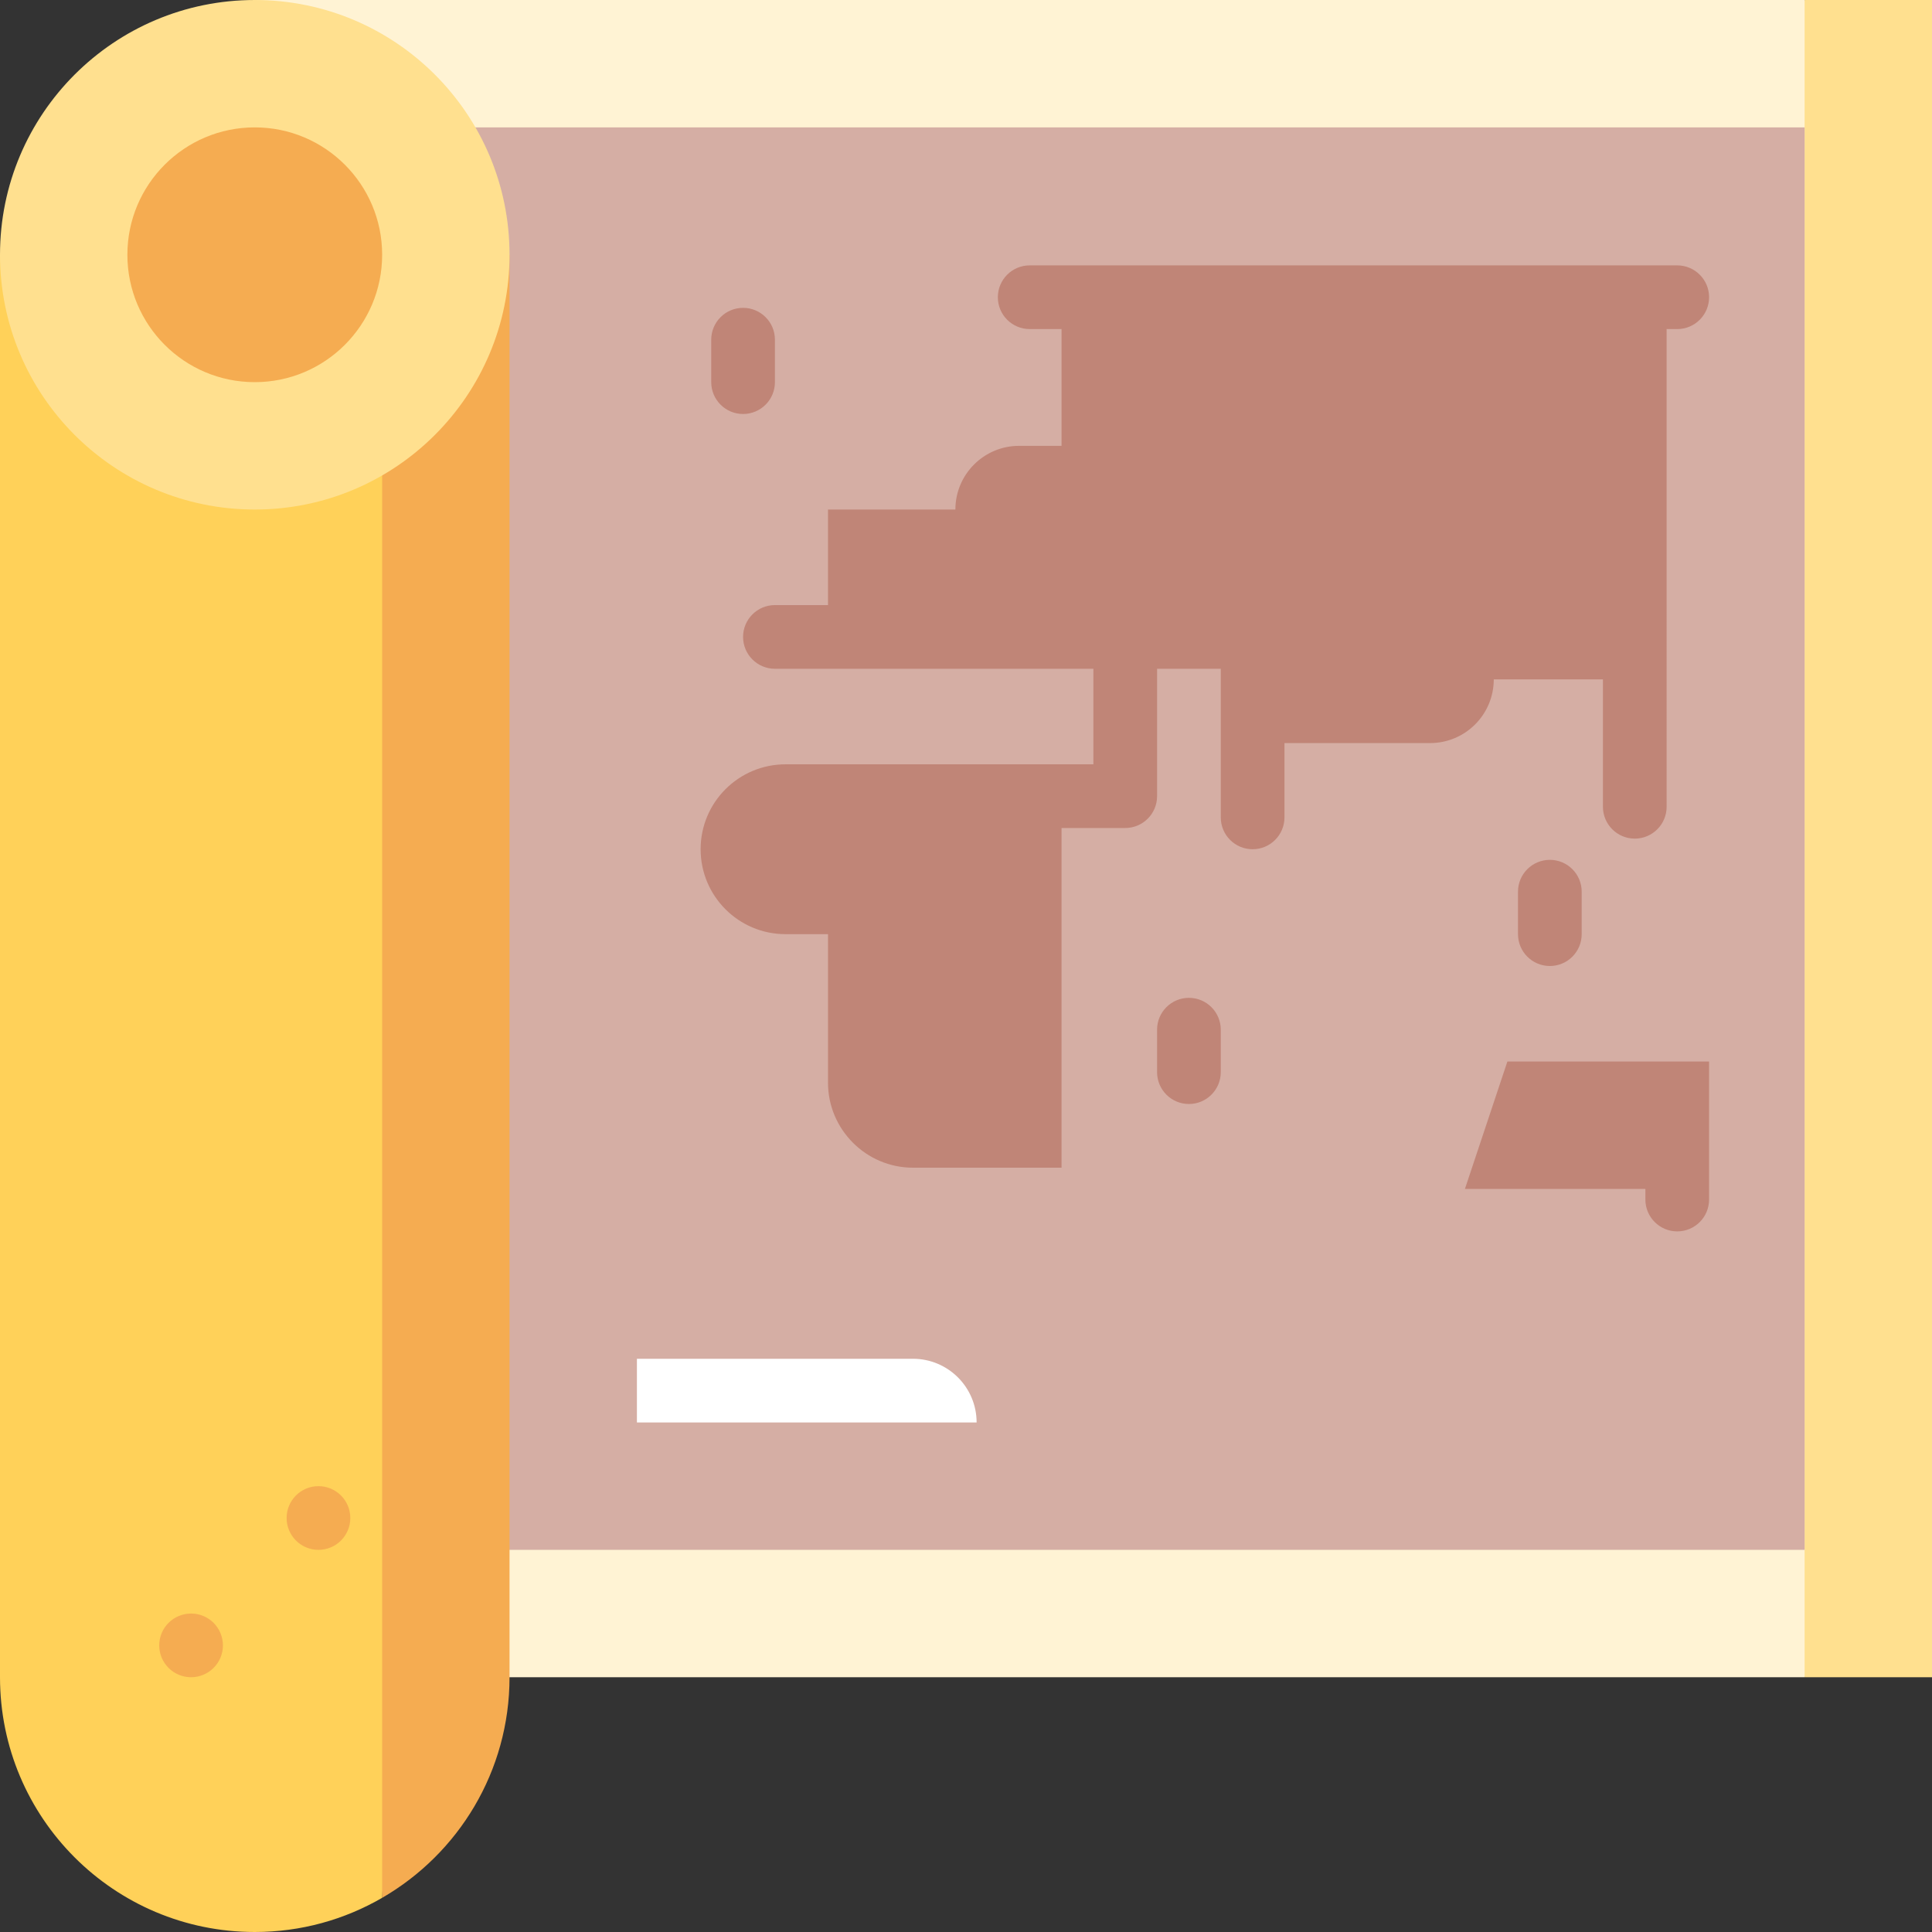 <?xml version="1.0" encoding="iso-8859-1"?>
<!-- Uploaded to: SVG Repo, www.svgrepo.com, Generator: SVG Repo Mixer Tools -->
<svg version="1.1" id="Layer_1" xmlns="http://www.w3.org/2000/svg" xmlns:xlink="http://www.w3.org/1999/xlink" 
	 viewBox="0 0 512 512" xml:space="preserve">
<rect x="0" y="0" width="512" height="512" fill="#333333" stroke="none"/>
<polygon style="fill:#FFE08F;" points="478.242,0 444.484,222.242 478.242,444.484 512,444.484 512,0 "/>
<rect x="67.516" style="fill:#FFF3D4;" width="410.725" height="444.484"/>
<rect x="67.516" y="33.758" style="fill:#D5AEA4;" width="410.725" height="376.967"/>
<path style="fill:#F5AC51;" d="M78.769,67.516l22.505,435.428c20.175-11.675,33.758-33.476,33.758-58.461
	c0-37.288,0-376.967,0-376.967H78.769z"/>
<path style="fill:#FFD159;" d="M0,67.516c0,0,0,339.679,0,376.967S30.228,512,67.516,512c12.302,0,23.825-3.306,33.758-9.055V67.516
	H0z"/>
<circle style="fill:#FFE08F;" cx="67.516" cy="67.516" r="67.516"/>
<g>
	<circle style="fill:#F5AC51;" cx="67.516" cy="67.516" r="33.758"/>
	<circle style="fill:#F5AC51;" cx="84.396" cy="402.286" r="8.44"/>
	<circle style="fill:#F5AC51;" cx="50.637" cy="436.044" r="8.44"/>
</g>
<g>
	<path style="fill:#C08577;" d="M399.473,281.319l-11.253,33.758h47.824v2.813c0,4.662,3.778,8.44,8.44,8.44
		c4.662,0,8.44-3.778,8.44-8.44v-36.571H399.473z"/>
	<path style="fill:#C08577;" d="M410.725,256c-4.662,0-8.44-3.778-8.44-8.44v-11.253c0-4.662,3.778-8.44,8.44-8.44
		s8.44,3.778,8.44,8.44v11.253C419.165,252.222,415.387,256,410.725,256z"/>
</g>
<path style="fill:#FFFFFF;" d="M241.934,360.088h-73.143v16.879h90.022C258.813,367.645,251.256,360.088,241.934,360.088z"/>
<g>
	<path style="fill:#C08577;" d="M315.077,292.571c-4.662,0-8.44-3.778-8.44-8.44v-11.253c0-4.662,3.778-8.44,8.44-8.44
		s8.44,3.778,8.44,8.44v11.253C323.517,288.794,319.739,292.571,315.077,292.571z"/>
	<path style="fill:#C08577;" d="M196.923,109.714c-4.661,0-8.44-3.778-8.44-8.44V90.022c0-4.662,3.779-8.44,8.44-8.44
		c4.661,0,8.44,3.778,8.44,8.44v11.253C205.363,105.937,201.584,109.714,196.923,109.714z"/>
	<path style="fill:#C08577;" d="M444.484,70.33H272.879c-4.662,0-8.44,3.778-8.44,8.44s3.778,8.44,8.44,8.44h8.44v30.945h-11.253
		c-9.317,0-16.879,7.562-16.879,16.879h-33.758v25.319h-14.066c-4.661,0-8.44,3.778-8.44,8.44s3.779,8.44,8.44,8.44h84.396v25.319
		h-81.582c-12.434,0-22.505,10.071-22.505,22.506c0,12.434,10.071,22.505,22.505,22.505h11.253v39.385
		c0,12.378,10.127,22.505,22.505,22.505h39.385v-90.022h16.879c4.662,0,8.44-3.778,8.44-8.44v-33.758h16.879v39.385
		c0,4.662,3.778,8.44,8.44,8.44s8.44-3.778,8.44-8.44v-19.692h38.586c9.329,0,16.879-7.562,16.879-16.879h28.931v33.758
		c0,4.662,3.778,8.44,8.44,8.44c4.662,0,8.44-3.778,8.44-8.44V87.209h2.813c4.662,0,8.44-3.778,8.44-8.44
		S449.146,70.33,444.484,70.33z"/>
</g>
</svg>